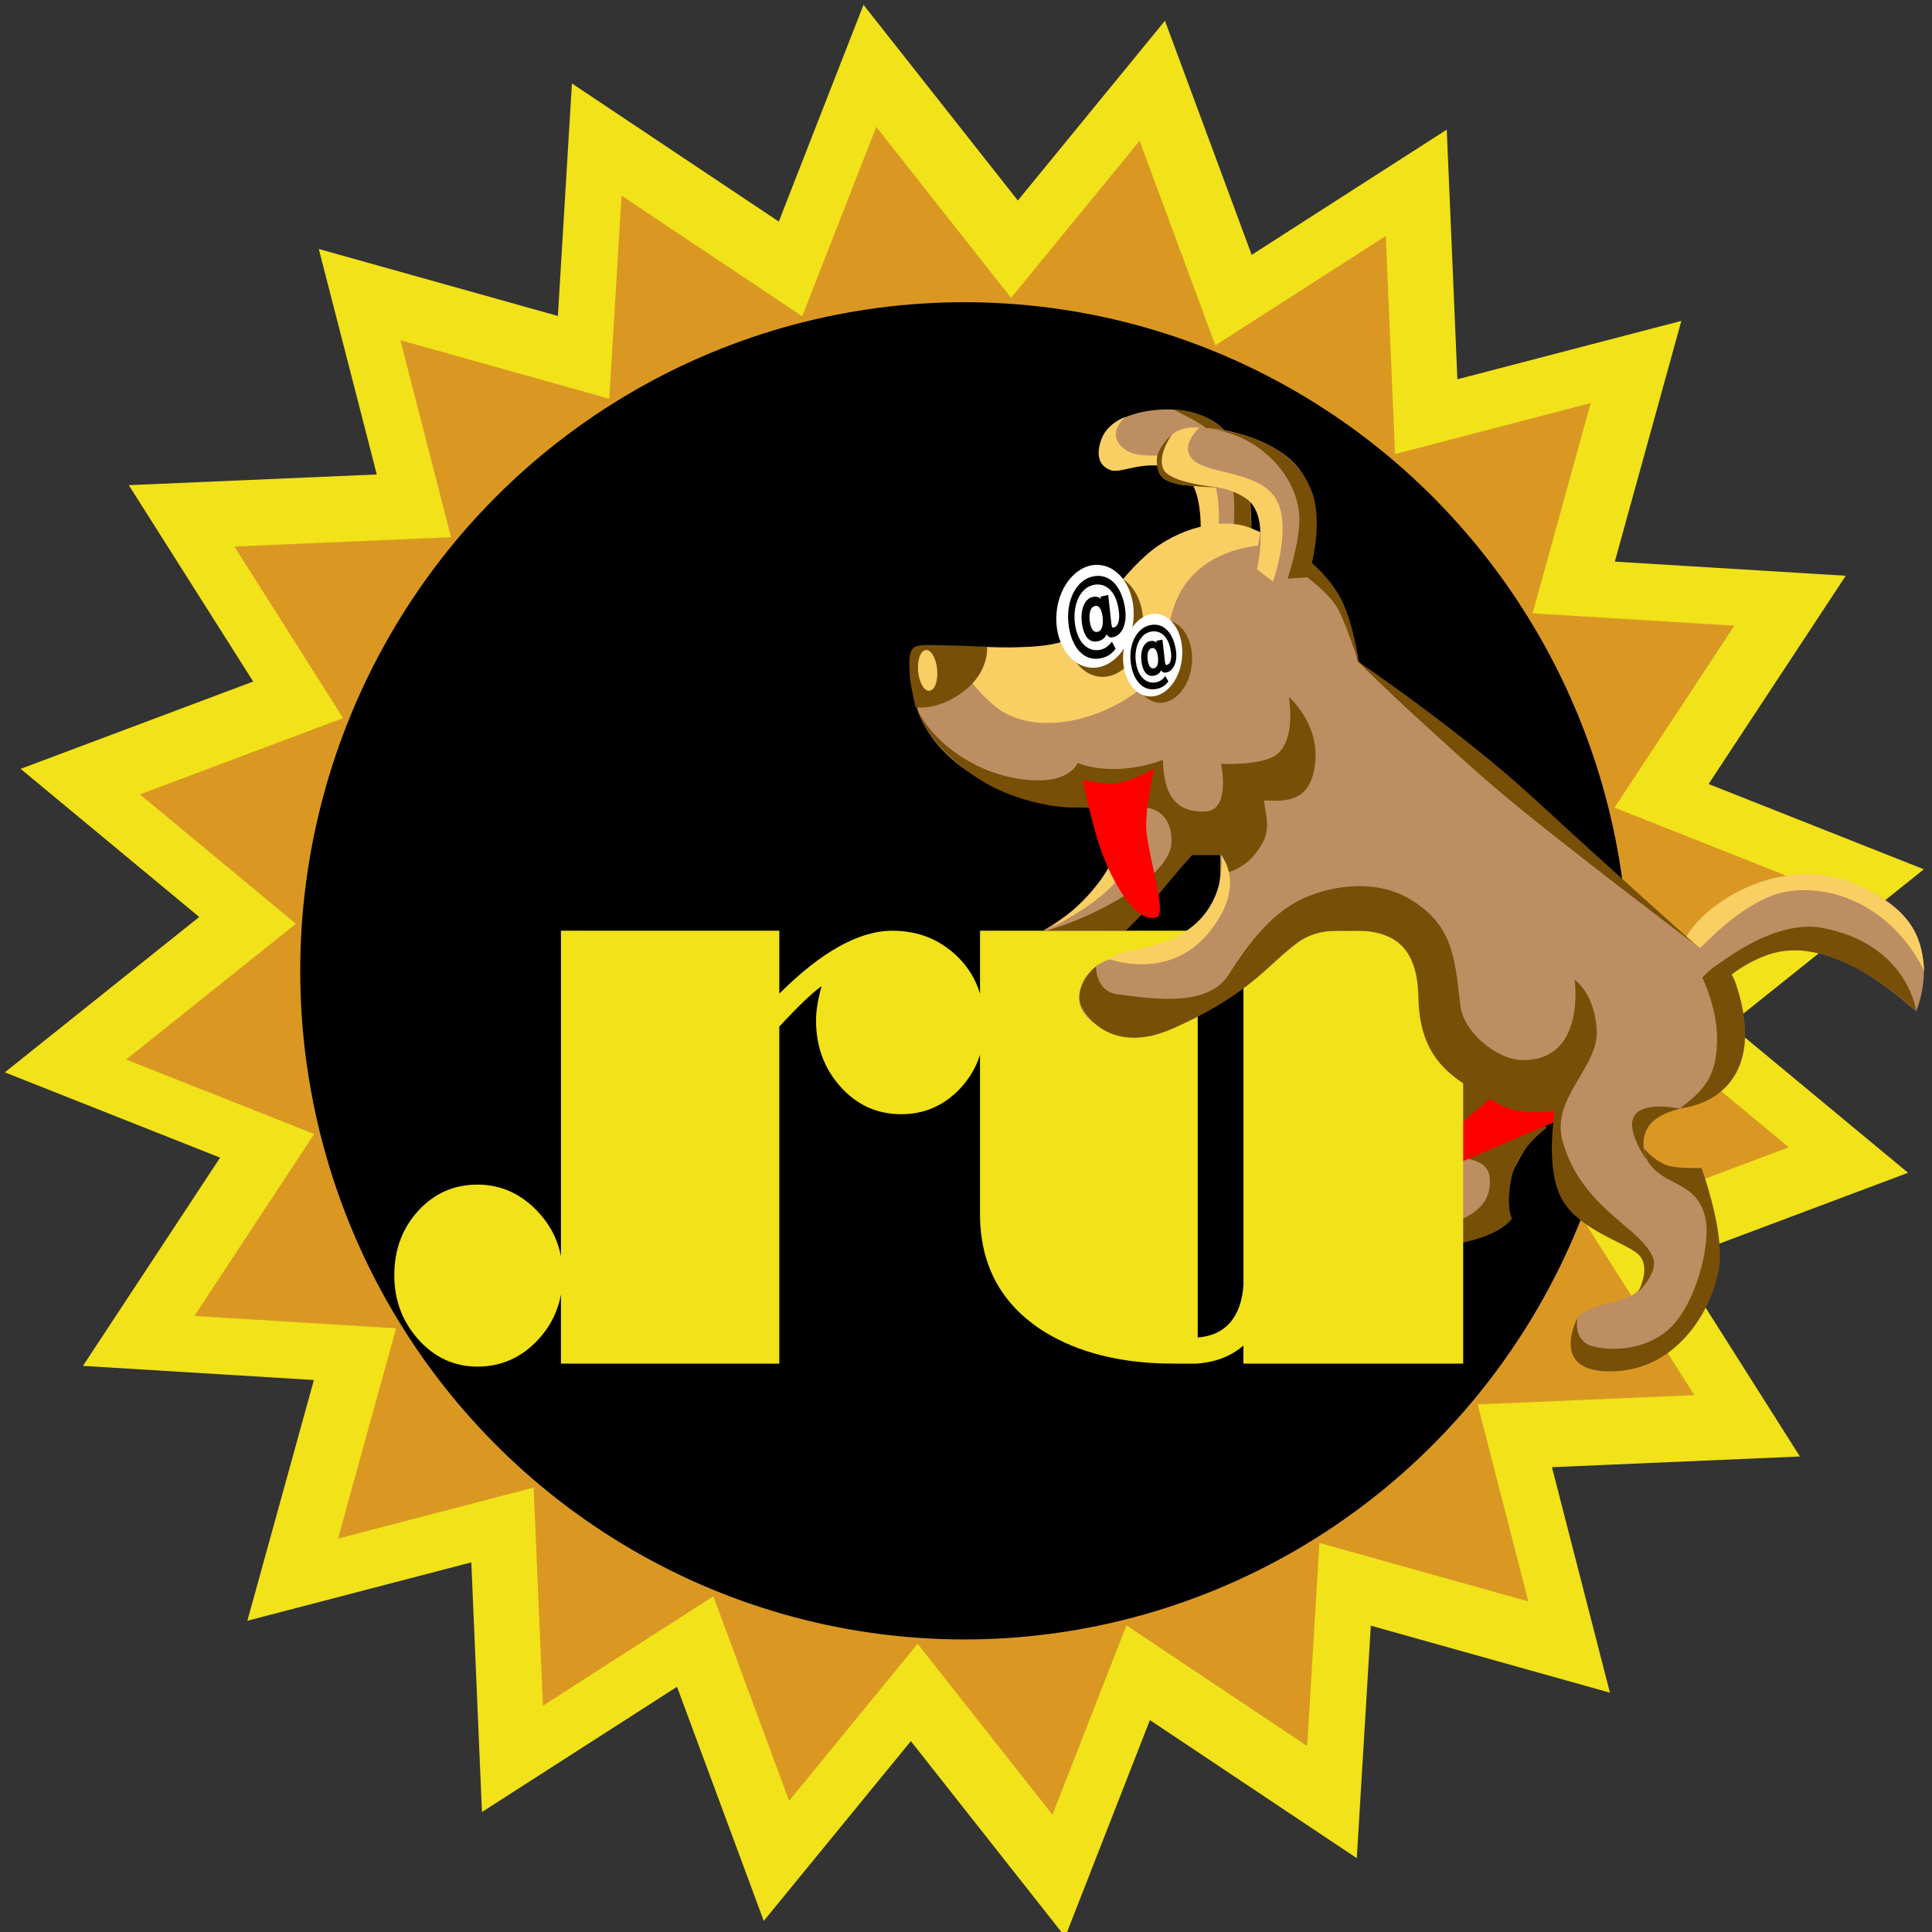 <?xml version="1.0" encoding="UTF-8" standalone="no"?>
<!-- Generator: Adobe Illustrator 16.2.0, SVG Export Plug-In . SVG Version: 6.00 Build 0)  -->
<svg xmlns:dc="http://purl.org/dc/elements/1.1/" xmlns:cc="http://creativecommons.org/ns#" xmlns:rdf="http://www.w3.org/1999/02/22-rdf-syntax-ns#" xmlns:svg="http://www.w3.org/2000/svg" xmlns="http://www.w3.org/2000/svg" xmlns:sodipodi="http://sodipodi.sourceforge.net/DTD/sodipodi-0.dtd" xmlns:inkscape="http://www.inkscape.org/namespaces/inkscape" version="1.1" x="0px" y="0px" viewBox="0 0 200 200" enable-background="new 0 0 200 200" xml:space="preserve" id="svg2" inkscape:version="0.48.5 r10040" sodipodi:docname="Dog_ru_2.svg" inkscape:export-filename="C:\Users\белый ветер\Desktop\Dog_ru_2.png" inkscape:export-xdpi="200" inkscape:export-ydpi="200"><rect x="0" y="0" width="200" height="200" fill="#333333" stroke="none"/><defs id="defs124">
	
	
</defs><sodipodi:namedview pagecolor="#ffffff" bordercolor="#666666" borderopacity="1" objecttolerance="10" gridtolerance="10" guidetolerance="10" inkscape:pageopacity="0" inkscape:pageshadow="2" inkscape:window-width="1920" inkscape:window-height="1034" id="namedview122" showgrid="false" inkscape:zoom="3.337544" inkscape:cx="86.733074" inkscape:cy="112.51576" inkscape:window-x="-8" inkscape:window-y="20" inkscape:window-maximized="1" inkscape:current-layer="layer2"/>




<rect style="fill:none" y="0" x="0" id="rect23" height="200" width="200"/>

<g inkscape:groupmode="layer" id="layer1" inkscape:label="Star" style="display:inline"><g id="g3161"><g id="Star1">
	<polygon id="polygon5" points="110.271,200.5 94.292,180.242 79.064,198.853 70.085,174.615 49.892,187.58 48.791,161.735 25.607,167.78 32.494,142.86 8.587,141.396 22.786,119.838 0.5,111.011 20.622,94.923 2.136,79.592 26.21,70.553 13.333,50.224 39.004,49.116 33,25.774 57.752,32.709 59.206,8.641 80.621,22.936 89.389,0.5 105.367,20.757 120.596,2.147 129.574,26.383 149.768,13.42 150.868,39.264 174.053,33.219 167.166,58.139 191.072,59.603 176.873,81.162 199.159,89.989 179.038,106.076 197.523,121.406 173.449,130.445 186.326,150.775 160.656,151.883 166.66,175.225 141.907,168.29 140.454,192.357 119.039,178.063 " clip-rule="evenodd" style="fill:#f1e219;fill-rule:evenodd"/>
</g><g id="Star2">
	<polygon id="polygon8" points="108.951,187.86 94.992,170.164 81.689,186.422 73.845,165.248 56.205,176.573 55.242,153.996 34.989,159.276 41.005,137.506 20.121,136.228 32.525,117.394 13.056,109.682 30.634,95.628 14.484,82.235 35.516,74.338 24.267,56.578 46.692,55.61 41.447,35.219 63.071,41.277 64.34,20.251 83.049,32.739 90.708,13.14 104.668,30.836 117.971,14.578 125.814,35.751 143.455,24.427 144.417,47.004 164.671,41.723 158.654,63.493 179.539,64.771 167.135,83.605 186.604,91.318 169.025,105.371 185.175,118.765 164.144,126.661 175.394,144.422 152.967,145.389 158.213,165.78 136.588,159.723 135.319,180.748 116.61,168.26 " clip-rule="evenodd" style="fill:#da9823;fill-rule:evenodd"/>
</g><g id="Ring">
	<ellipse id="ellipse11" ry="69.215" rx="68.75" cy="100.5" cx="99.83" sodipodi:cx="99.830002" sodipodi:cy="100.5" sodipodi:rx="68.75" sodipodi:ry="69.214996"/>
</g></g></g><g inkscape:groupmode="layer" id="layer2" inkscape:label="Dog"><g id="g3105"><g id="Back_x5F_ru_x5F_2">
	<path id="path14" d="M158.932,117.298c0,0-2.394,3.536-2.611,4.817   c-0.461,2.718,0.098,4.059,0.098,4.059s-3.154,1.994-5.331,2.246c-3.519,0.407-7.171-0.354-7.171-0.354l5.133-19.726   L158.932,117.298z" fill="#BD8E62" clip-rule="evenodd" fill-rule="evenodd"/>
	<path id="path16" d="M151.523,110.816l-3.555,9.078c0,0,5.844-0.85,6.22,1.838   c0.815,5.837-9.219,5.584-9.219,5.584l-0.175,0.723c0,0,3.502,1.371,7.22,0.459s4.508-2.372,4.508-2.372s-0.67-1.033-0.069-4.137   c0.602-3.104,3.668-5.243,3.668-5.243l-5.715-5.918L151.523,110.816z" fill="#774F07" clip-rule="evenodd" fill-rule="evenodd"/>
	<polygon id="polygon18" points="156.672,111.715 147.527,119.416 149.207,121.157    162.833,115.333 161.307,113.387  " fill="#FF0000" clip-rule="evenodd" fill-rule="evenodd"/>
</g><path d="m 128.721,96.349 v 36.694 c -0.204,2.91 -1.543,5.178 -4.735,5.409 V 96.349 h -22.533 v 6.512 c -0.445,-1.455 -1.206,-2.724 -2.299,-3.799 -1.842,-1.809 -4.103,-2.713 -6.782,-2.713 -3.444,0 -7.344,2.172 -11.697,6.512 V 96.349 H 58.069 v 33.698 c -0.339,-1.757 -1.148,-3.313 -2.433,-4.662 -1.747,-1.835 -3.816,-2.754 -6.208,-2.754 -2.439,0 -4.484,0.906 -6.135,2.715 -1.65,1.811 -2.476,4.03 -2.476,6.666 0,2.586 0.836,4.808 2.511,6.669 1.675,1.859 3.707,2.79 6.1,2.79 2.441,0 4.522,-0.916 6.245,-2.752 1.264,-1.348 2.06,-2.913 2.396,-4.692 v 7.135 h 22.605 v -34.889 c 1.961,-2.118 3.42,-3.516 4.377,-4.187 -0.383,1.346 -0.574,2.534 -0.574,3.566 0,2.689 0.849,4.976 2.547,6.862 1.697,1.887 3.791,2.829 6.279,2.829 2.392,0 4.425,-0.892 6.101,-2.674 0.961,-1.024 1.638,-2.184 2.047,-3.472 v 16.456 c 0,5.326 2.199,9.381 6.601,12.173 3.59,2.223 8.062,3.334 13.42,3.334 h 2.41 v 0.004 c 0.011,-10e-4 0.019,-0.003 0.029,-0.004 h 0.073 v -0.01 c 2.093,-0.161 3.613,-0.887 4.735,-1.861 v 1.871 h 22.749 V 96.349 h -22.747 z" id="path21" inkscape:connector-curvature="0" style="fill:#f1e219"/><g id="Dog2">
	<g id="g26">
		<g id="g28">
			<path fill="#BD8E62" fill-rule="evenodd" id="path30" d="M177.504,102.16c0,0,5.242-4.533,9.499-3.943     c5.133,0.711,11.358,6.464,11.358,6.464s3.771-8.541-5.051-12.521c-5.352-2.414-8.855-1.916-13.106,0.125     c-3.594,1.726-4.756,4.377-4.756,4.377L177.504,102.16z" clip-rule="evenodd"/>
			<path fill="#774F07" fill-rule="evenodd" id="path32" d="M178.594,101.472c0,0,2.62-2.638,6.3-3.047     c6.17-0.686,13.473,6.226,13.473,6.226s-0.903-6.944-9.76-8.6c-5.679-1.062-12.434,5.153-12.434,5.153L178.594,101.472z" clip-rule="evenodd"/>
		</g>
		<path fill="#F9CE63" fill-rule="evenodd" id="path34" d="M192.938,91.904c-8-3.998-16.284,1.42-18.363,5.033l1.385,1.253    c1.868-1.917,5.47-5.297,9-5.883c5.611-0.931,11.447,2.417,14.239,8.237C198.944,97.308,198.275,94.571,192.938,91.904z" clip-rule="evenodd"/>
	</g>
	<g id="g36">
		<path fill="#BD8E62" fill-rule="evenodd" id="path38" d="M129.414,57.27c0,0,1.236-10.785-4.003-13.775    c-3.617-2.064-9.035-0.92-10.527,0.722c-1.493,1.643-0.803,2.923-0.174,3.557c1.654,1.665,4.144-0.644,7.236,0.814    s2.323,7.952,2.323,7.952L129.414,57.27z" clip-rule="evenodd"/>
		<path fill="#774F07" fill-rule="evenodd" id="path40" d="M129.451,57.188l-1.929-0.193c0,0,0.585-4.523-0.047-7.421    c-1.13-5.187-2.753-5.45-5.944-7.158c0,0,4.667-0.127,6.641,4.264C129.963,50.663,129.451,57.188,129.451,57.188z" clip-rule="evenodd"/>
		<path fill="#F9CE63" fill-rule="evenodd" id="path42" d="M126.005,56.817c0,0,0.938-7.078-1.465-8.807    c-2.402-1.729-6.284-0.012-8.212-1.577s0.19-3.278,0.19-3.278s-1.833,0.628-2.448,2.188c-0.114,0.293-1.104,2.612,0.928,3.334    c1.222,0.435,4.246-1.612,7.494,0.396c2.4,1.485,1.718,7.434,1.718,7.434L126.005,56.817z" clip-rule="evenodd"/>
	</g>
	<path fill="#BD8E62" id="path44" d="M118.135,94.482c-0.364,0.544-0.977,1.209-1.669,1.886c-1.046-0.006-3.875-0.011-8.505-0.011   c2.498-1.524,5.1-3.463,6.195-5.431c1.288-2.31,4.348-4.602,4.293-7.569c-12.056,1.437-20.224-3.196-22.933-8.592   c-1.535-3.059-1.334-7.498-1-7.498l0.988-0.279c0,0,4.861,0.137,9.373,0.047c3.851-0.077,5.546-0.256,8.347-2.12   c2.908-1.934,3.289-4.832,5.315-7.235c2.025-2.379,8.908-4.244,13.13-1.998c4.556,2.424,7.332,4.89,8.883,12.699   c13.473,13.728,38.257,31.85,38.257,31.85s1.318,3.957,0.752,9.437c-0.358,3.471-5.749,5.131-5.749,5.131s-4.245,0.854-3.577,3.762   c0.69,2.883,5.83,2.35,5.83,2.35s2.682,7.887,1.682,11.131c-1.025,3.245-2.904,7.51-7.104,8.98   c-2.362,0.827-5.386,1.371-6.41,0.192c-1.025-1.201-2.526-4.446,0.166-5.623c2.718-1.202,5.243-0.698,5.91-3.413   c0.691-2.739-2.667-3.27-6.596-6.007c-4.047-2.818-2.747-11.232-2.747-11.232s-11.138-2.221-11.311-8.7   c-0.186-6.951,0.081-11.116-13.482-10.072c-4.356,3.206-9.063,8.161-16.428,10.895c-2.532,0.94-7.967-0.713-8.012-3.556   c-0.047-3.047,2.661-4.268,4.128-4.434c3.46-0.39,7.323-1.042,8.85-2.858c1.962-2.334,1.604-7.864,1.604-7.864l-3.086,0.09   C123.229,88.439,119.605,92.286,118.135,94.482z"/>
	<path fill="#F9CE63" fill-rule="evenodd" id="path46" d="M101.701,66.947c0,0,5.701,0.367,8.313-0.537   c2.613-0.904,5.012-5.75,8.655-8.96c3.266-2.877,7.92-3.945,10.778-2.794c2.857,1.151,3.266,1.726,3.266,1.726   s-11.677-0.986-11.84,10.439c-0.067,4.711-10.798,10.504-16.983,6.906c-2.026-1.18-4.245-4.275-4.245-4.275L101.701,66.947z" clip-rule="evenodd"/>
	<path fill="#774F07" fill-rule="evenodd" id="path48" d="M94.593,67.037c0.453-0.388,1.994-0.251,3.332-0.228   c1.57,0.027,4.251,0.137,4.251,0.137s0.294,2.569-2.435,4.634c-2.729,2.064-4.967,1.631-4.967,1.631s-0.499-2.191-0.567-2.979   C94.08,68.748,94.042,67.508,94.593,67.037z" clip-rule="evenodd"/>
	<path fill="#774F07" fill-rule="evenodd" id="path50" d="M119.065,93.67c-0.879,1.106-1.89,2.011-2.505,2.655   c-1.394-0.004-4.108-0.008-8.157-0.009c5.093-1.423,12.761-5.645,12.87-9.083c0.115-3.586-2.768-3.642-2.768-3.642h-7.512   c-2.122,0-6.463-0.82-9.797-3.042c-3.11-2.071-5.42-4.532-6.309-7.229c1.718,3.652,5.586,5.828,7.91,6.63   c3.399,1.173,7.543,1.339,8.769-0.962c2.775,1.069,6.368,0.628,8.818-0.329c0.081,3.042,0.897,5.508,4.409,5.343   c2.655-0.125,1.612-4.932,1.612-4.932s3.646,0.201,5.409-0.74c2.475-1.32,1.611-6.176,1.611-6.176s3.134,2.664,2.726,6.774   c-0.408,4.11-2.961,4.04-5.32,3.937c0.279,1.813,0.692,3.032-0.255,4.599c-0.917,1.519-1.843,2.283-3.504,2.887l-0.565-1.828   h-3.102C123.406,88.522,121.556,90.538,119.065,93.67z" clip-rule="evenodd"/>
	<path fill="#F9CE63" fill-rule="evenodd" id="path52" d="M118.466,83.632c0,0-1.995,2.874-3.404,5.628   c-2.214,4.326-6.635,6.964-6.635,6.964s7.555-3.536,8.29-7.153S118.466,83.632,118.466,83.632z" clip-rule="evenodd"/>
	<path fill="#F9CE63" fill-rule="evenodd" id="path54" d="M126.427,88.564c0,0,1.117,7.802-8.159,9.563   c-2.732,0.519-3.535,1.136-3.535,1.136s6.189,2.377,10.357-2.66C129.18,91.661,126.427,88.564,126.427,88.564z" clip-rule="evenodd"/>
	<path fill="#774F07" fill-rule="evenodd" id="path56" d="M111.823,103.856c-0.571-1.932,1.633-3.822,1.633-3.822   s-0.081,2.672,2.368,2.918s9.051,1.6,11.337-2.017c2.287-3.617,4.654-6.494,7.676-7.892c3.021-1.397,7.832-2.201,11.595,0.329   c3.77,2.536,4.163,5.343,4.735,10.687c0.288,2.693,3.679,5.605,6.368,5.672c6.696,0.164,5.471-8.303,5.471-8.303   s2.042,1.315,2.287,5.179c0.244,3.863-4.778,7.039-3.541,11.503c1.96,7.07,8.247,8.961,9.391,12.167   c0.53,1.488-1.567,3.487-1.567,3.487s1.24-2.254,0.261-3.651c-0.979-1.398-6.429-2.572-8.247-6.165   c-1.575-3.114-0.71-8.188-0.67-8.938c0,0-3.479,0.603-5.833-0.759c-3.814-2.206-8.121-3.809-8.251-10.954   c-0.125-6.823-4.12-7.205-8.887-6.932c-5.563,0.319-5.085,5.072-16.571,10.121C114.922,109.324,112.146,104.945,111.823,103.856z" clip-rule="evenodd"/>
	<g id="g58">
		<g id="g60">
			<path fill="#774F07" id="path62" d="M110.356,64.392c0.254-2.934,2.243-5.156,4.442-4.962c2.199,0.193,3.774,2.729,3.52,5.664     c-0.255,2.934-2.244,5.156-4.443,4.962C111.677,69.861,110.102,67.325,110.356,64.392z"/>
		</g>
		<g id="g64">
			<g id="g66">
				<path fill="#FFFFFF" id="path68" d="M109.373,63.448c0.256-2.934,2.245-5.156,4.443-4.962c2.198,0.193,3.774,2.729,3.52,5.664      c-0.255,2.934-2.244,5.156-4.442,4.962C110.694,68.917,109.119,66.382,109.373,63.448z"/>
			</g>
		</g>
	</g>
	<g id="g70">
		<g id="g72">
			<path fill="#774F07" id="path74" d="M117.306,68.153c0.246-2.357,1.804-4.123,3.479-3.946s2.836,2.231,2.589,4.588     c-0.245,2.356-1.804,4.123-3.479,3.946C118.219,72.563,117.06,70.509,117.306,68.153z"/>
			<path fill="#774F07" id="path76" d="M116.479,68.018"/>
		</g>
		<g id="g78">
			<g id="g80">
				<path fill="#FFFFFF" id="path82" d="M116.293,67.502c0.246-2.357,1.805-4.123,3.479-3.946c1.677,0.177,2.836,2.231,2.59,4.588      c-0.246,2.356-1.804,4.123-3.48,3.945C117.206,71.912,116.048,69.858,116.293,67.502z"/>
				<path fill="#FFFFFF" id="path84" d="M115.636,66.648"/>
			</g>
			<g id="g86">
				<path id="path88" d="M115.294,66.555"/>
			</g>
		</g>
	</g>
	<path fill="#774F07" fill-rule="evenodd" id="path90" d="M176.221,101.225c0,0,0.724-0.934,2.186-1.756   c0,0,1.021,1.588,1.225,2.179c2.897,8.388-0.79,12.451-5.725,13.099c2.365-1.826,3.676-3.075,3.839-6.65   C177.908,104.519,176.221,101.225,176.221,101.225z" clip-rule="evenodd"/>
	<path fill="#774F07" fill-rule="evenodd" id="path92" d="M170.199,118.919c0,0,1.314,1.534,2.78,1.823   c1.252,0.246,3.156,0.16,3.156,0.16s2.069,5.594,1.905,9.457c-0.163,3.863-3.633,11.221-10.777,11.591s-3.96-5.507-3.96-5.507   s-0.531,2.342,1.552,2.917c1.557,0.431,4.991,0.614,7.675-1.562c2.939-2.384,4.653-9.001,4.001-11.755   c-0.539-2.271-1.817-2.933-3.716-3.904C170.041,120.719,170.199,118.919,170.199,118.919z" clip-rule="evenodd"/>
	<path fill="#774F07" fill-rule="evenodd" id="path94" d="M135.453,57.977c0,0,2.486,1.939,3.629,4.57   c1.144,2.63,1.633,6.247,1.633,6.247s-1.563-4.868-2.44-6.136c-1.324-1.912-3.845-3.522-3.845-3.522L135.453,57.977z" clip-rule="evenodd"/>
	<path fill="#774F07" fill-rule="evenodd" id="path96" d="M140.456,68.389c0,0,10.711,7.229,18.467,14.38   c7.757,7.151,16.654,15.083,16.654,15.083s-12.836-9.686-19.286-15.029S140.456,68.389,140.456,68.389z" clip-rule="evenodd"/>
	<path fill="#774F07" fill-rule="evenodd" id="path98" d="M173.943,114.769c0,0-2.423,0.483-3.322,1.892   c-0.975,1.526-0.211,3.37-0.211,3.37s-1.932-2.75-1.342-4.279C169.805,113.846,173.943,114.769,173.943,114.769z" clip-rule="evenodd"/>
	<path fill="#FF0000" fill-rule="evenodd" id="path100" d="M119.489,79.542c0,0-1.039,4.399-0.8,6.633   c0.317,2.949,2.092,8.433,1.081,8.771c-2.449,0.822-5.172-4.736-6.127-7.943c-0.979-3.288-1.55-6.266-1.55-6.266   s2.393,0.556,3.773,0.278C117.959,80.594,119.489,79.542,119.489,79.542z" clip-rule="evenodd"/>
	<g id="g102">
		<path fill="#BD8E62" fill-rule="evenodd" id="path104" d="M135.226,59.426c0,0,3.046-8.15-1.973-12.136    c-3.467-2.753-9.343-3.524-11.177-2.686c-1.835,0.838-2.69,3.52-1.845,4.486c1.604,1.832,5.464,0.054,8.478,2.164    c3.013,2.11,1.23,6.003,1.23,6.003L135.226,59.426z" clip-rule="evenodd"/>
		<path fill="#774F07" fill-rule="evenodd" id="path106" d="M135.398,59.755l-2.105,0.152c0,0,1.396-4.173,1.202-6.662    c-0.347-4.454-4.815-8.751-10.017-8.868c5.452,0.229,10.024,2.616,11.387,6.702C137.102,54.784,135.398,59.755,135.398,59.755z" clip-rule="evenodd"/>
		<path fill="#F9CE63" fill-rule="evenodd" id="path108" d="M131.785,60.201c0,0,2.262-6.352-0.053-9.052    c-2.117-2.47-7.047-2.074-8.385-3.712c-1.16-1.421,0.807-3.16,0.807-3.16s-2.065-0.313-3.149,1.034    c-0.861,1.069-1.929,2.937-0.457,4.129c2.09,1.694,5.029-0.117,8.454,2.173c2.513,1.681,1.111,7.311,1.111,7.311L131.785,60.201z" clip-rule="evenodd"/>
	</g>
	<path fill="#774F07" fill-rule="evenodd" id="path110" d="M121.35,44.935c0,0-1.639,1.438-1.598,2.753   s0.347,2.076,2.103,2.405c1.756,0.329,4.327,0.37,4.327,0.37s-5.163-0.42-5.775-1.941S121.35,44.935,121.35,44.935z" clip-rule="evenodd"/>
	<g id="g112">
		<path fill="#F9CE63" id="path114" d="M95.025,69.159C95.008,68,95.443,67.168,95.998,67.3c0.555,0.133,1.018,1.181,1.035,2.34    c0.018,1.159-0.418,1.991-0.973,1.858S95.042,70.319,95.025,69.159z"/>
		<path fill="#F9CE63" id="path116" d="M96.029,69.399"/>
	</g>
	<path id="path118" d="M120.952,70.549c-0.351,0.439-0.68,0.648-1.178,0.759c-1.574,0.342-2.529-1.048-2.725-2.773   c-0.213-1.94,0.668-3.525,1.977-3.815c1.597-0.356,2.536,1.071,2.727,2.774c0.128,1.123-0.333,1.971-0.976,2.112   c-0.144,0.029-0.394,0.104-0.579-0.231c-0.004,0.007-0.004,0.015-0.01,0.022c-0.074,0.224-0.308,0.461-0.706,0.55   c-1.094,0.231-1.293-1.205-1.33-1.539c-0.112-0.981,0.207-1.889,0.886-2.037c0.327-0.075,0.547,0.022,0.685,0.156l-0.018-0.186   l0.632-0.134l0.255,2.268c0.042,0.387,0.106,0.379,0.207,0.357c0.387-0.082,0.492-0.669,0.43-1.22   c-0.207-1.867-1.22-2.417-2.121-2.216c-1.15,0.252-1.688,1.666-1.533,3.026c0.202,1.815,1.246,2.402,2.122,2.209   c0.455-0.104,0.741-0.387,0.942-0.647L120.952,70.549z M119.233,67.099c-0.443,0.097-0.482,0.744-0.434,1.167   c0.047,0.386,0.191,1.019,0.662,0.915c0.52-0.112,0.43-0.981,0.415-1.152C119.822,67.583,119.674,66.996,119.233,67.099z"/>
	<path id="path120" d="M115.495,67.156c-0.439,0.563-0.851,0.83-1.475,0.973c-1.972,0.438-3.167-1.344-3.412-3.555   c-0.267-2.486,0.837-4.517,2.476-4.888c1.999-0.457,3.175,1.373,3.413,3.555c0.16,1.439-0.417,2.525-1.221,2.706   c-0.18,0.038-0.492,0.133-0.726-0.296c-0.005,0.01-0.005,0.02-0.012,0.029c-0.094,0.286-0.386,0.591-0.884,0.706   c-1.369,0.295-1.619-1.544-1.667-1.973c-0.141-1.258,0.261-2.42,1.11-2.611c0.41-0.095,0.685,0.028,0.856,0.2l-0.021-0.238   l0.79-0.172l0.319,2.907c0.053,0.496,0.132,0.486,0.259,0.458c0.484-0.105,0.617-0.858,0.538-1.563   c-0.259-2.392-1.527-3.097-2.656-2.839c-1.44,0.323-2.112,2.135-1.919,3.878c0.253,2.325,1.561,3.078,2.657,2.83   c0.569-0.133,0.928-0.496,1.181-0.83L115.495,67.156z M113.344,62.735c-0.557,0.124-0.604,0.953-0.544,1.496   c0.059,0.496,0.239,1.306,0.829,1.172c0.65-0.144,0.538-1.258,0.52-1.478C114.08,63.355,113.895,62.603,113.344,62.735z"/>
</g></g></g></svg>
